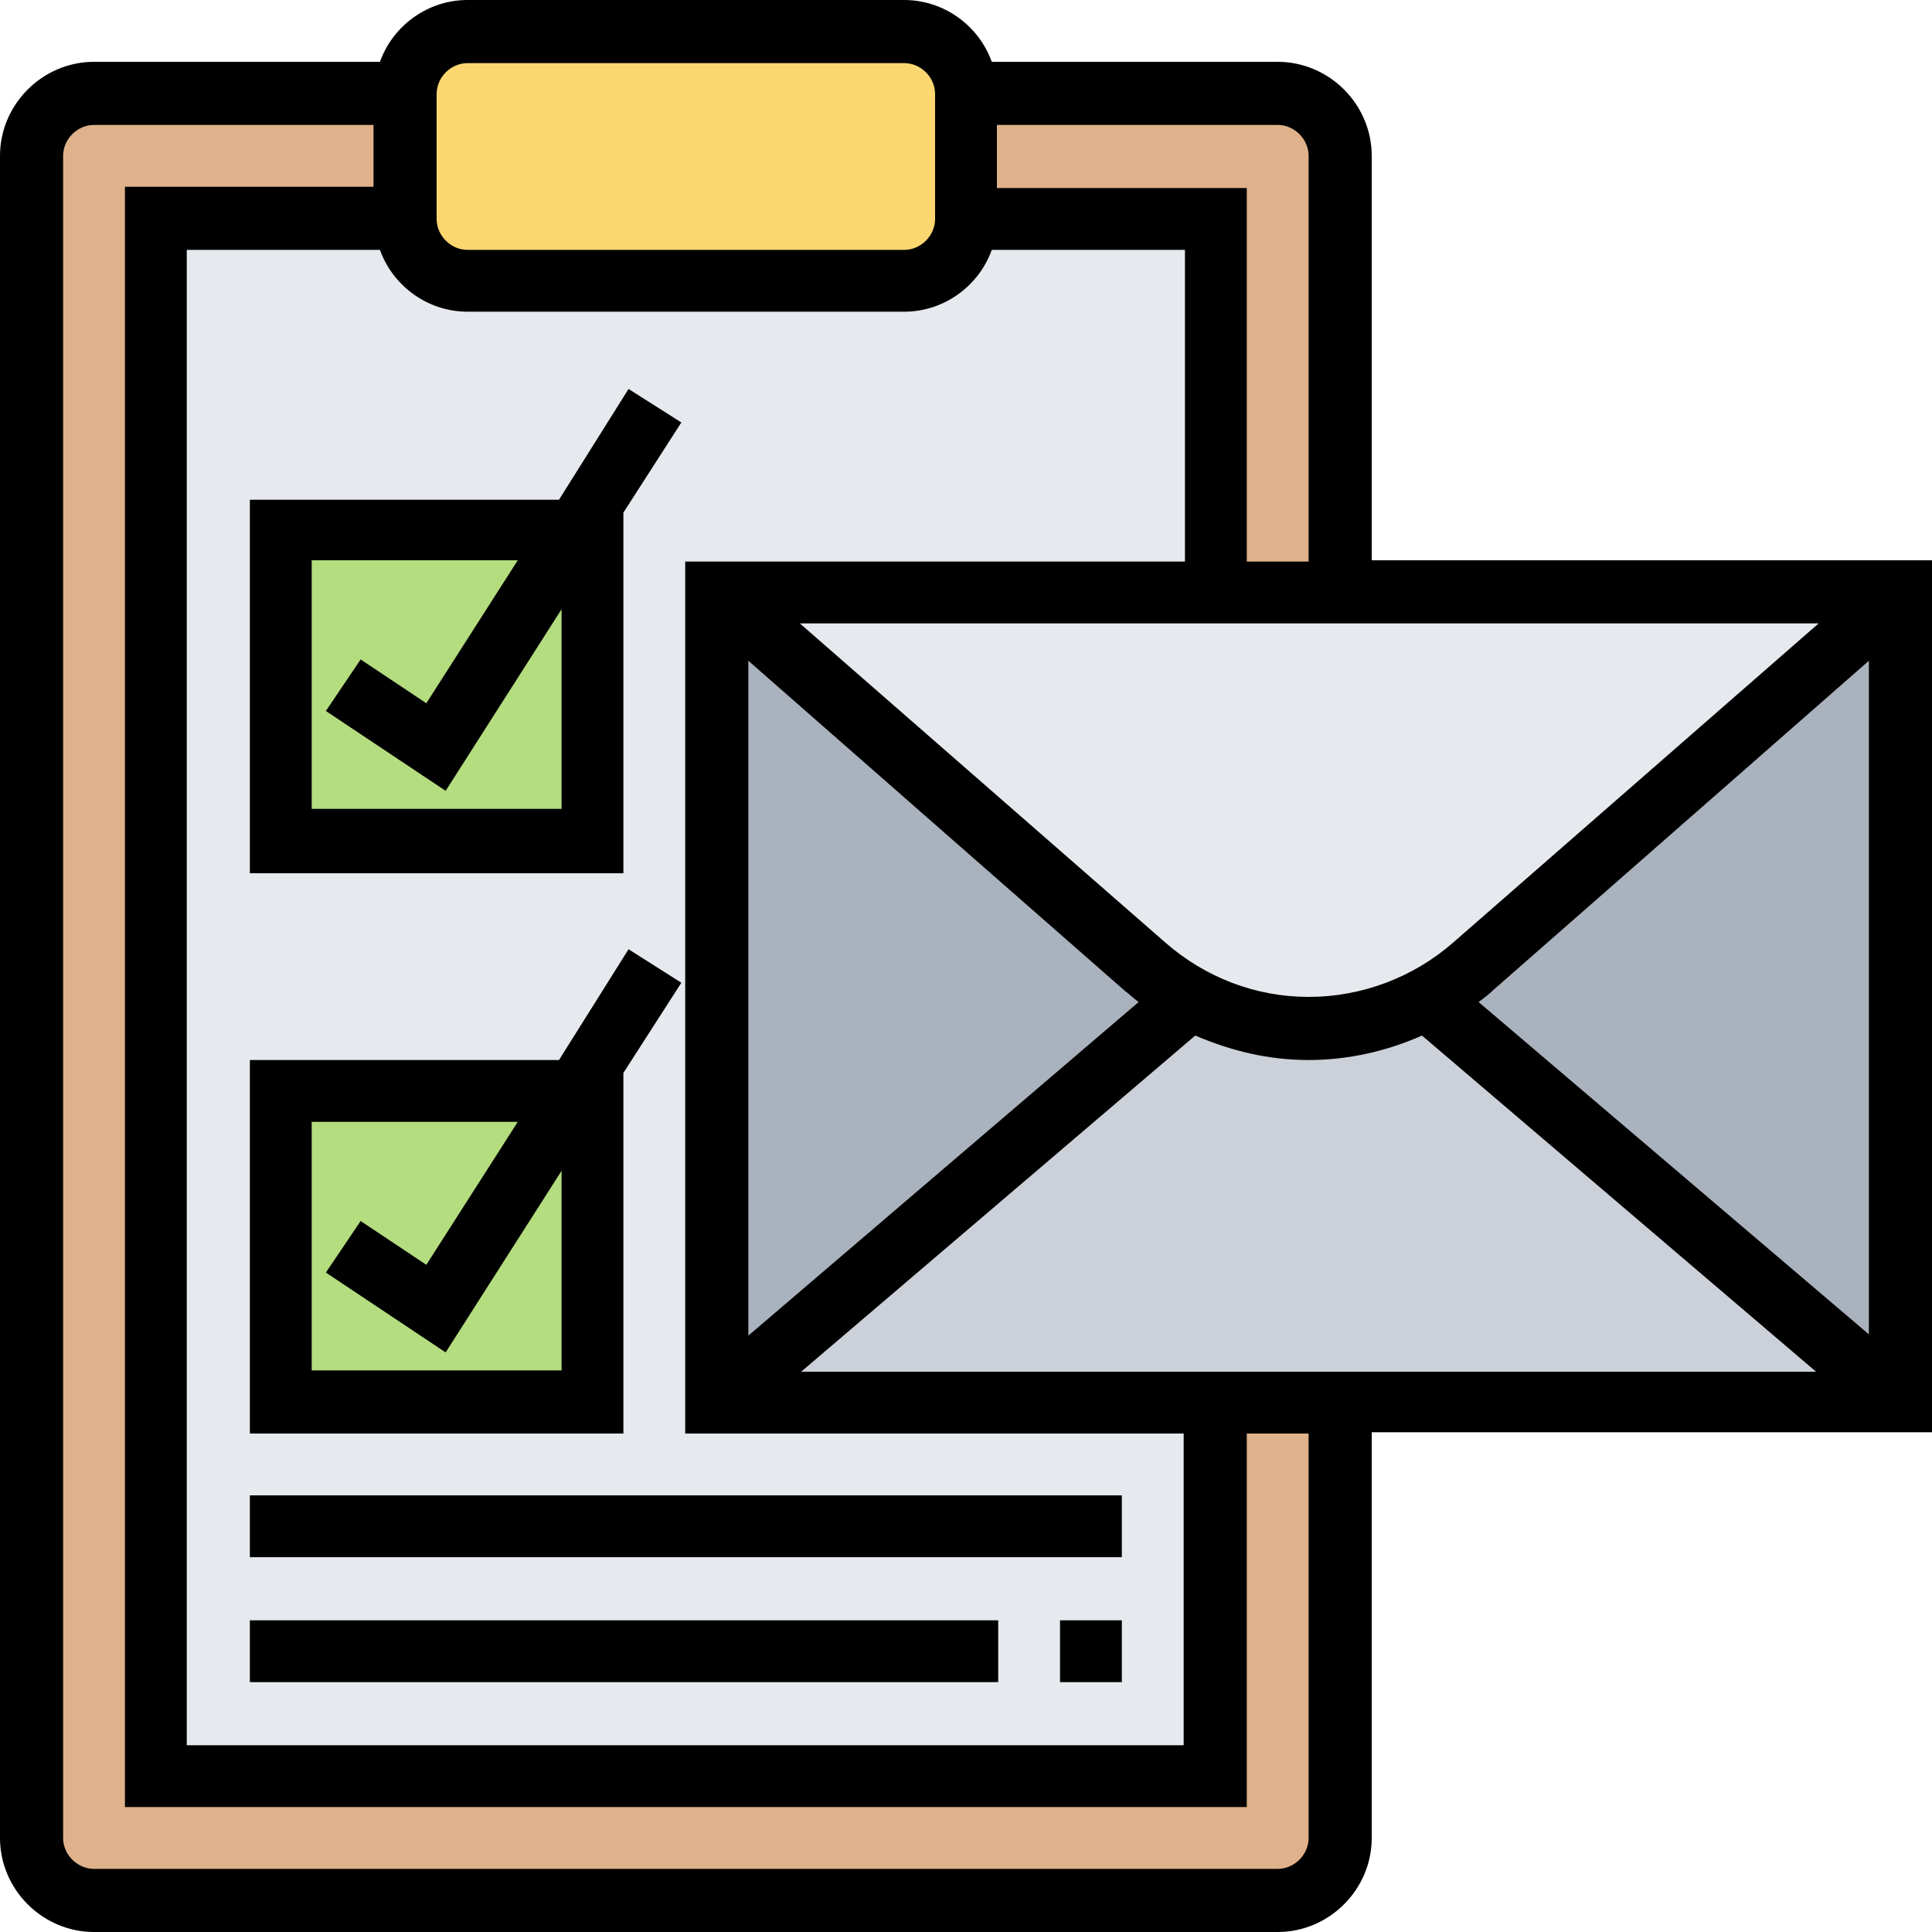 <?xml version="1.0" encoding="utf-8"?>
<!-- Generator: Adobe Illustrator 23.0.2, SVG Export Plug-In . SVG Version: 6.00 Build 0)  -->
<svg version="1.1" id="Layer_1" xmlns="http://www.w3.org/2000/svg" xmlns:xlink="http://www.w3.org/1999/xlink" x="0px" y="0px"
	 viewBox="0 0 150 150" style="enable-background:new 0 0 150 150;" xml:space="preserve">
<style type="text/css">
	.st0{fill:#DFB28B;}
	.st1{fill:#FCD770;}
	.st2{fill:#E6E9ED;}
	.st3{fill:#B4DD7F;}
	.st4{fill:#AAB2BD;}
	.st5{fill:#CCD1D9;}
</style>
<path class="st0" d="M104,108.9v33.9c0,2.7-2.2,4.8-4.8,4.8H7.3c-2.7,0-4.8-2.2-4.8-4.8V12.1c0-2.7,2.2-4.8,4.8-4.8h91.9
	c2.7,0,4.8,2.2,4.8,4.8V108.9z"/>
<path class="st1" d="M75,7.3v9.7c0,2.7-2.2,4.8-4.8,4.8H36.3c-2.7,0-4.8-2.2-4.8-4.8V7.3c0-2.7,2.2-4.8,4.8-4.8h33.9
	C72.8,2.4,75,4.6,75,7.3z"/>
<path class="st2" d="M75,16.9c0,2.7-2.2,4.8-4.8,4.8H36.3c-2.7,0-4.8-2.2-4.8-4.8H12.1v121h82.3v-121H75z"/>
<path class="st3" d="M44.6,84.7H46v24.2H21.8V84.7H44.6z"/>
<path class="st3" d="M44.6,41.1H46v24.2H21.8V41.1H44.6z"/>
<path class="st4" d="M147.6,46v62.9l-36.8-31.4c1.3-0.7,2.5-1.5,3.6-2.4L147.6,46z"/>
<path class="st4" d="M92.4,77.5l-36.8,31.4V46L88.9,75C90,76,91.2,76.8,92.4,77.5z"/>
<path class="st5" d="M147.6,108.9H55.6l36.8-31.4c2.8,1.5,6,2.3,9.2,2.3c3.2,0,6.4-0.8,9.2-2.3L147.6,108.9z"/>
<path class="st2" d="M110.8,77.5c-2.8,1.5-6,2.3-9.2,2.3c-3.2,0-6.4-0.8-9.2-2.3C91.2,76.8,90,76,88.9,75L55.6,46h91.9L114.3,75
	C113.3,76,112,76.8,110.8,77.5z"/>
<path d="M150,43.5h-43.5V12.1c0-4-3.3-7.3-7.3-7.3H77C76,2,73.3,0,70.2,0H36.3c-3.1,0-5.8,2-6.8,4.8H7.3c-4,0-7.3,3.3-7.3,7.3v130.6
	c0,4,3.3,7.3,7.3,7.3h91.9c4,0,7.3-3.3,7.3-7.3v-31.5H150V43.5z M29.5,19.4c1,2.8,3.7,4.8,6.8,4.8h33.9c3.1,0,5.8-2,6.8-4.8h15v24.2
	H53.2v67.7h38.7v24.2H14.5V19.4H29.5z M101.6,77.4c-4.1,0-8-1.5-11.1-4.2L62.1,48.4h79.1l-28.4,24.8
	C109.7,75.9,105.7,77.4,101.6,77.4z M58.1,51.3l29.2,25.6c0.4,0.3,0.7,0.6,1.1,0.9l-30.3,25.9V51.3z M62.2,106.5l30.6-26.1
	c2.8,1.2,5.7,1.9,8.8,1.9c3.1,0,6.1-0.7,8.8-1.9l30.6,26.1H62.2z M114.8,77.8c0.4-0.3,0.8-0.6,1.1-0.9l29.2-25.6v52.3L114.8,77.8z
	 M101.6,12.1v31.5h-4.8v-29H77.4V9.7h21.8C100.5,9.7,101.6,10.8,101.6,12.1z M33.9,7.3c0-1.3,1.1-2.4,2.4-2.4h33.9
	c1.3,0,2.4,1.1,2.4,2.4v9.7c0,1.3-1.1,2.4-2.4,2.4H36.3c-1.3,0-2.4-1.1-2.4-2.4V7.3z M101.6,142.7c0,1.3-1.1,2.4-2.4,2.4H7.3
	c-1.3,0-2.4-1.1-2.4-2.4V12.1c0-1.3,1.1-2.4,2.4-2.4H29v4.8H9.7v125.8h87.1v-29h4.8V142.7z"/>
<path d="M48.4,39.8l4.5-7l-4.1-2.6l-5.4,8.6h-24v29h29V39.8z M24.2,62.9V43.5h16l-7.1,11.1L28,51.2l-2.7,4l9.3,6.2l9-14.1v15.5H24.2
	z"/>
<path d="M48.4,83.3l4.5-7l-4.1-2.6l-5.4,8.6h-24v29h29V83.3z M24.2,106.5V87.1h16l-7.1,11.1L28,94.8l-2.7,4l9.3,6.2l9-14.1v15.5
	H24.2z"/>
<path d="M82.3,125.8h4.8v4.8h-4.8V125.8z"/>
<path d="M19.4,125.8h58.1v4.8H19.4V125.8z"/>
<path d="M19.4,116.1h67.7v4.8H19.4V116.1z"/>
</svg>
